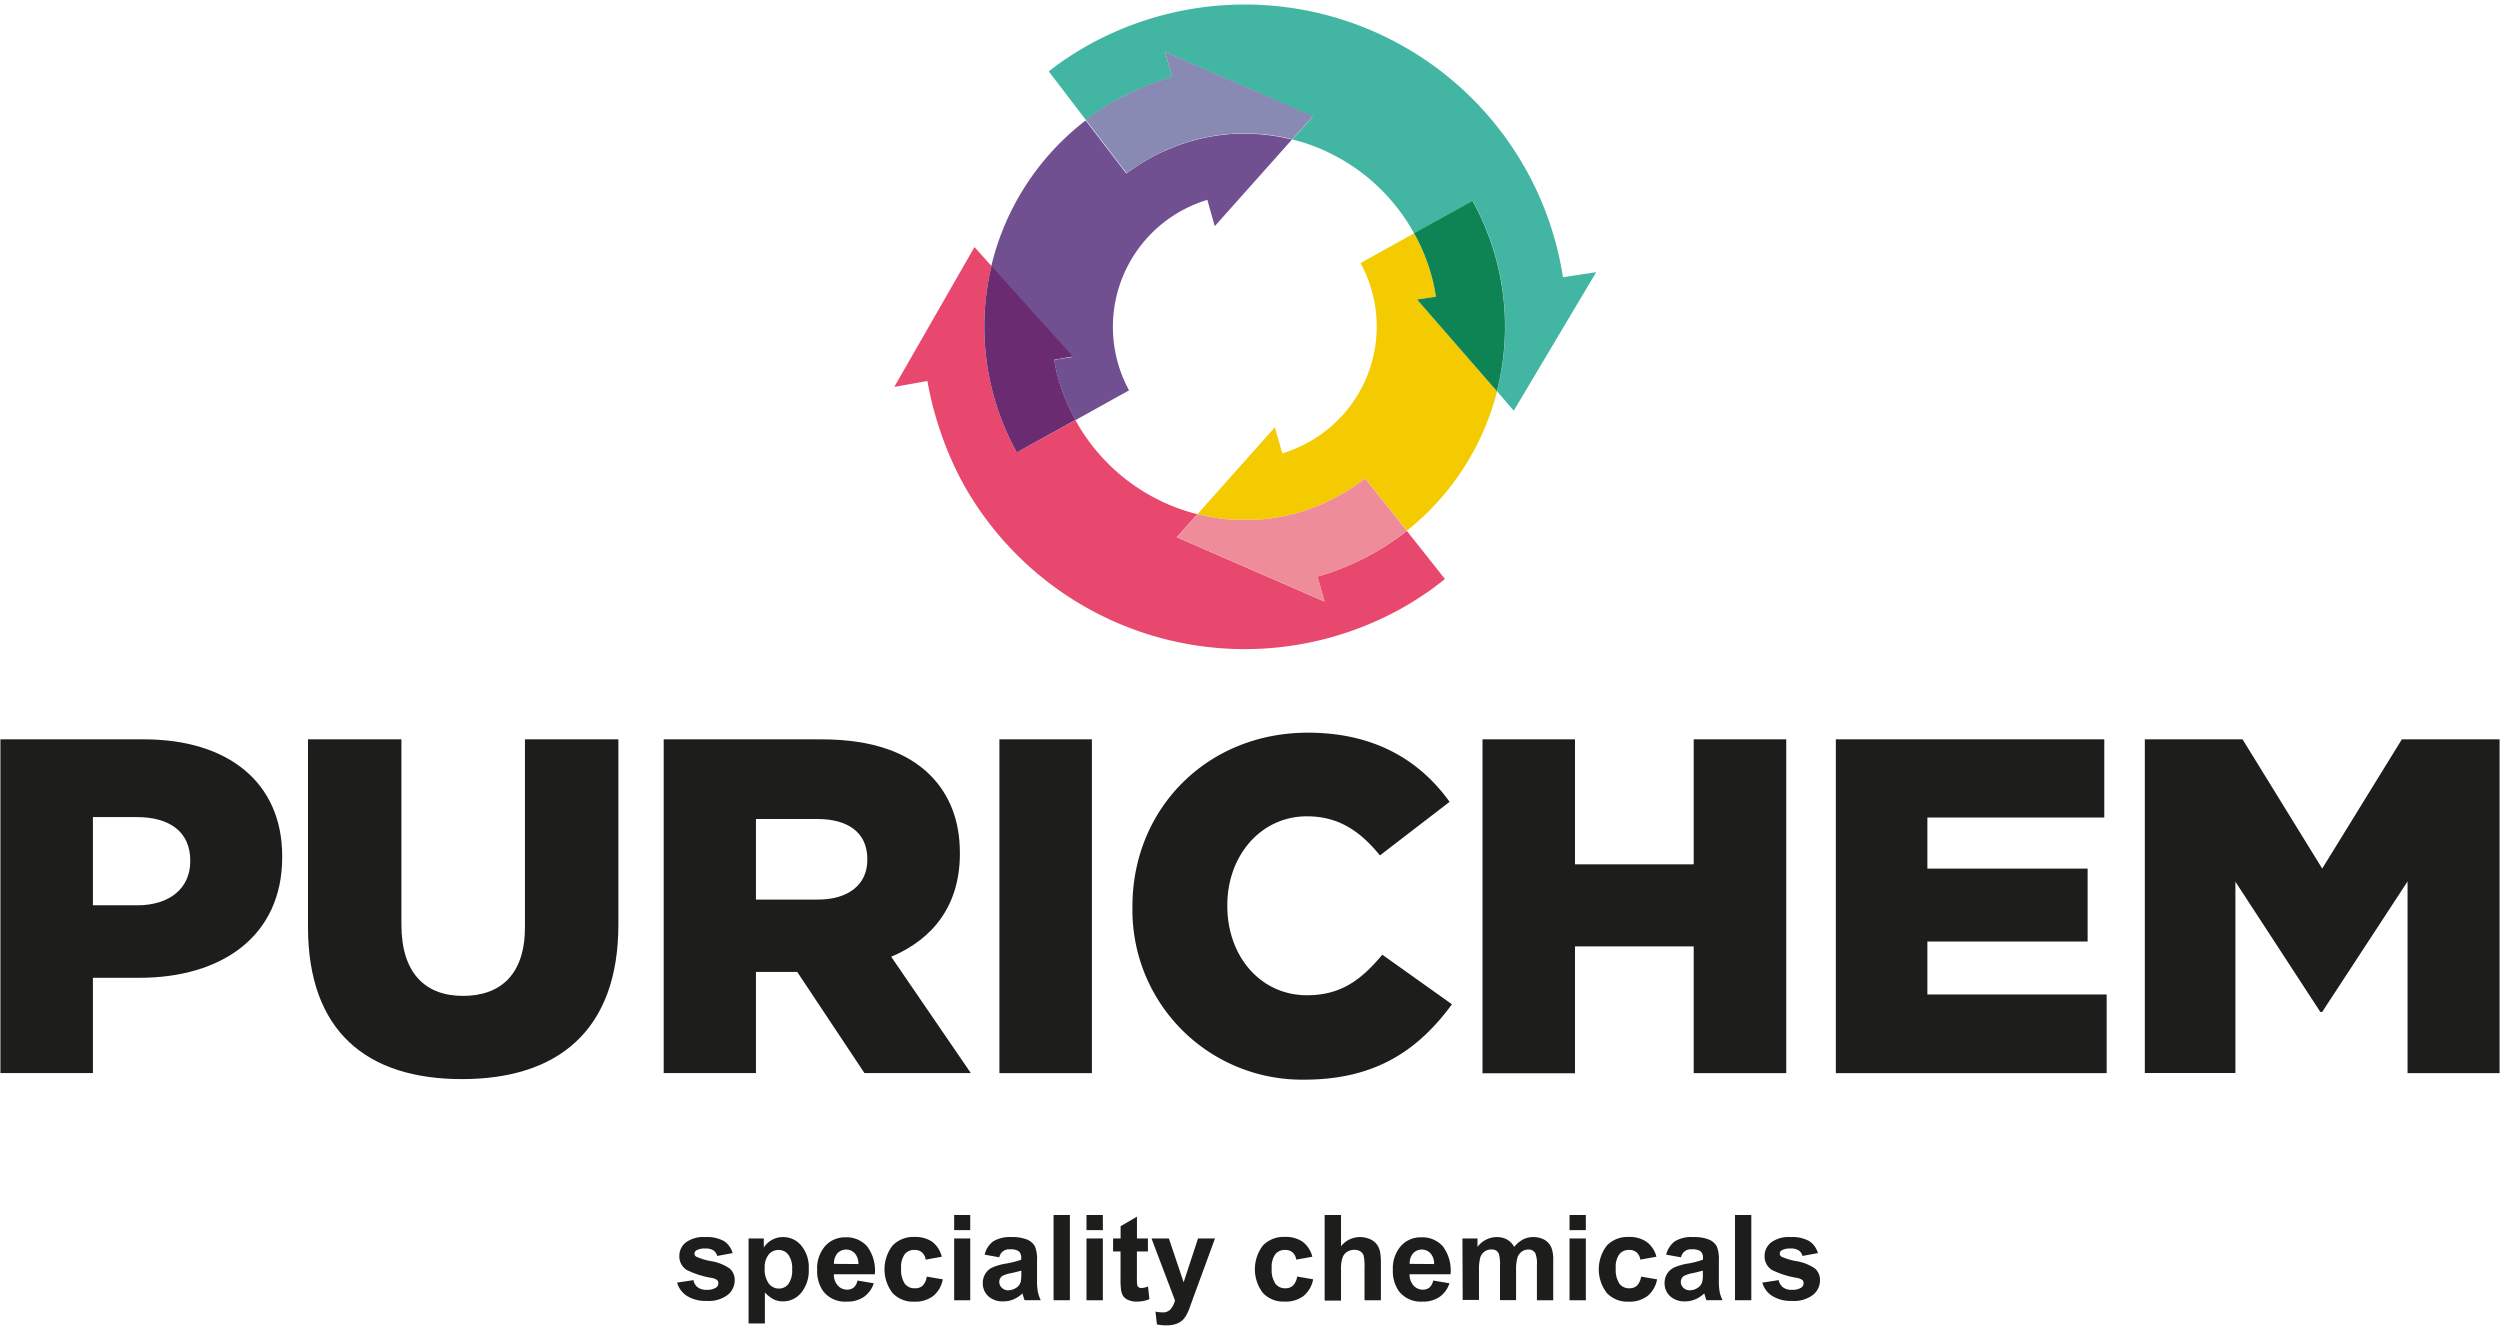 <svg id="Livello_1" data-name="Livello 1" xmlns="http://www.w3.org/2000/svg" viewBox="0 0 420 223"><defs><style>.cls-1{fill:#1d1d1b;}.cls-2{fill:none;}.cls-3{fill:#43b5a3;}.cls-4{fill:#715091;}.cls-5{fill:#6c66ab;}.cls-6{fill:#1555a2;}.cls-7{fill:#888ab4;}.cls-8{fill:#f4cb00;}.cls-9{fill:#09a338;}.cls-10{fill:#0e8454;}.cls-11{fill:#e8486d;}.cls-12{fill:#e63d17;}.cls-13{fill:#ee8d99;}.cls-14{fill:#841e6a;}.cls-15{fill:#6b2b71;}</style></defs><path class="cls-1" d="M.07,124.21H24.18c14.1,0,23.23,7.21,23.23,19.63V144c0,13.3-10.17,20.27-24,20.27H15.61v16H.07Zm23,27.88c5.44,0,8.89-2.88,8.89-7.37v-.16c0-4.81-3.45-7.29-9-7.29H15.61v14.82Z"/><path class="cls-1" d="M51.74,155.7V124.21h15.7v31.16c0,8.1,4,11.94,10.33,11.94s10.42-3.6,10.42-11.53V124.21h15.7v31.08c0,18-10.33,26-26.28,26S51.74,173.32,51.74,155.7Z"/><path class="cls-1" d="M111.5,124.21H138c8.65,0,14.5,2.25,18.26,6,3.29,3.29,5,7.69,5,13.06v.16c0,8.65-4.49,14.34-11.54,17.3l13.38,19.55H145.23l-11.3-17H127v17H111.5Zm25.88,26.92c5.2,0,8.33-2.56,8.33-6.65v-.16c0-4.49-3.29-6.73-8.41-6.73H127v13.54Z"/><path class="cls-1" d="M167.9,124.21h15.54v56.08H167.9Z"/><path class="cls-1" d="M190.25,152.41v-.16c0-16.34,12.5-29.16,29.48-29.16,11.38,0,18.91,4.81,23.8,11.62l-11.7,9c-3.2-3.93-6.81-6.57-12.26-6.57-7.85,0-13.38,6.73-13.38,14.9v.16c0,8.41,5.53,15,13.38,15,5.85,0,9.22-2.72,12.66-6.81l11.7,8.33c-5.37,7.29-12.42,12.66-24.76,12.66A28.48,28.48,0,0,1,190.25,152.41Z"/><path class="cls-1" d="M249.06,124.21H264.6v21h19.94v-21h15.55v56.08H284.54V159H264.6v21.31H249.06Z"/><path class="cls-1" d="M308.42,124.21h45.1v13.14H323.8v8.57h26.92v12.26H323.8v8.89h30.12v13.22h-45.5Z"/><path class="cls-1" d="M360.33,124.21h16.42l13.38,21.71,13.38-21.71h16.42v56.08H404.47V148.08L390.13,170h-.32l-14.26-21.87v32.13H360.33Z"/><path class="cls-1" d="M113.75,215.48l2.75-.42a2,2,0,0,0,.71,1.21,2.4,2.4,0,0,0,1.51.42,2.72,2.72,0,0,0,1.6-.39.88.88,0,0,0,.36-.74.71.71,0,0,0-.2-.51,2.13,2.13,0,0,0-.91-.36,14.87,14.87,0,0,1-4.21-1.34,2.68,2.68,0,0,1-1.23-2.34,2.87,2.87,0,0,1,1.06-2.26,5,5,0,0,1,3.3-.92,5.8,5.8,0,0,1,3.17.69,3.57,3.57,0,0,1,1.42,2l-2.59.48a1.63,1.63,0,0,0-.63-.93,2.34,2.34,0,0,0-1.32-.32,2.88,2.88,0,0,0-1.55.31.64.64,0,0,0-.32.55.62.62,0,0,0,.28.5,10.35,10.35,0,0,0,2.56.77,7.63,7.63,0,0,1,3.06,1.22,2.52,2.52,0,0,1,.86,2,3.11,3.11,0,0,1-1.19,2.45,5.23,5.23,0,0,1-3.52,1,5.82,5.82,0,0,1-3.36-.86A3.94,3.94,0,0,1,113.75,215.48Z"/><path class="cls-1" d="M125.76,208.06h2.56v1.53a3.8,3.8,0,0,1,1.34-1.27,3.7,3.7,0,0,1,1.89-.49,3.93,3.93,0,0,1,3.06,1.42,5.72,5.72,0,0,1,1.26,3.94,5.9,5.9,0,0,1-1.27,4,3.94,3.94,0,0,1-3.07,1.44,3.5,3.5,0,0,1-1.56-.34,5.51,5.51,0,0,1-1.47-1.17v5.22h-2.74Zm2.71,5a4,4,0,0,0,.7,2.59,2.12,2.12,0,0,0,1.68.83,2,2,0,0,0,1.6-.76,4,4,0,0,0,.63-2.52,3.78,3.78,0,0,0-.65-2.42,2,2,0,0,0-1.62-.79,2.12,2.12,0,0,0-1.67.77A3.43,3.43,0,0,0,128.47,213.07Z"/><path class="cls-1" d="M144.06,215.13l2.73.46a4.41,4.41,0,0,1-1.66,2.29,4.86,4.86,0,0,1-2.85.79,4.63,4.63,0,0,1-4-1.77,5.87,5.87,0,0,1-1-3.57,5.72,5.72,0,0,1,1.35-4,4.45,4.45,0,0,1,3.41-1.46,4.6,4.6,0,0,1,3.65,1.53,6.77,6.77,0,0,1,1.28,4.68h-6.88a2.73,2.73,0,0,0,.67,1.9,2.08,2.08,0,0,0,1.58.68,1.69,1.69,0,0,0,1.08-.35A2.14,2.14,0,0,0,144.06,215.13Zm.15-2.77a2.64,2.64,0,0,0-.61-1.81,2,2,0,0,0-2.91,0,2.58,2.58,0,0,0-.58,1.78Z"/><path class="cls-1" d="M158.22,211.13l-2.71.49a2,2,0,0,0-.62-1.22,1.83,1.83,0,0,0-1.25-.41,2,2,0,0,0-1.64.71,3.65,3.65,0,0,0-.61,2.36,4.23,4.23,0,0,0,.62,2.61,2,2,0,0,0,1.67.76A1.85,1.85,0,0,0,155,216a2.73,2.73,0,0,0,.7-1.53l2.69.46a4.73,4.73,0,0,1-1.61,2.8,5,5,0,0,1-3.19.95,4.74,4.74,0,0,1-3.63-1.44,6.54,6.54,0,0,1,0-8,4.83,4.83,0,0,1,3.67-1.43,5,5,0,0,1,3,.82A4.51,4.51,0,0,1,158.22,211.13Z"/><path class="cls-1" d="M160.3,206.66v-2.54H163v2.54Zm0,11.78V208.06H163v10.38Z"/><path class="cls-1" d="M167.91,211.23l-2.49-.45a3.89,3.89,0,0,1,1.44-2.23,5.3,5.3,0,0,1,3-.72,6.74,6.74,0,0,1,2.73.43,2.76,2.76,0,0,1,1.27,1.11,5.7,5.7,0,0,1,.36,2.45l0,3.21a10.67,10.67,0,0,0,.14,2,5.6,5.6,0,0,0,.49,1.4h-2.72c-.07-.19-.16-.46-.26-.82l-.1-.32a5,5,0,0,1-1.5,1,4.31,4.31,0,0,1-1.71.34,3.55,3.55,0,0,1-2.53-.87,2.91,2.91,0,0,1-.92-2.2,2.94,2.94,0,0,1,.42-1.56,2.76,2.76,0,0,1,1.18-1.06,9.2,9.2,0,0,1,2.18-.64,15.07,15.07,0,0,0,2.67-.67v-.28a1.41,1.41,0,0,0-.39-1.12,2.33,2.33,0,0,0-1.48-.34,1.64,1.64,0,0,0-1.8,1.3Zm3.67,2.23c-.35.11-.91.25-1.67.42a5.35,5.35,0,0,0-1.5.47,1.17,1.17,0,0,0-.53,1,1.33,1.33,0,0,0,.43,1,1.49,1.49,0,0,0,1.09.42,2.44,2.44,0,0,0,1.42-.49,1.71,1.71,0,0,0,.65-.91,5.44,5.44,0,0,0,.11-1.34Z"/><path class="cls-1" d="M177,218.44V204.12h2.74v14.32Z"/><path class="cls-1" d="M182.53,206.66v-2.54h2.75v2.54Zm0,11.78V208.06h2.75v10.38Z"/><path class="cls-1" d="M192.85,208.06v2.19H191v4.18a9.29,9.29,0,0,0,.06,1.48.56.56,0,0,0,.24.35.78.78,0,0,0,.46.13,3.45,3.45,0,0,0,1.11-.26l.23,2.13a5.52,5.52,0,0,1-2.17.41,3.32,3.32,0,0,1-1.33-.25,2,2,0,0,1-.88-.64,2.63,2.63,0,0,1-.38-1.07,13.11,13.11,0,0,1-.09-1.94v-4.52H187v-2.19h1.26V206l2.75-1.6v3.66Z"/><path class="cls-1" d="M193.45,208.06h2.92l2.48,7.37,2.42-7.37h2.85l-3.67,10-.65,1.81a7.13,7.13,0,0,1-.69,1.39,2.9,2.9,0,0,1-.75.77,3.18,3.18,0,0,1-1.05.47,5.44,5.44,0,0,1-1.4.16,7.35,7.35,0,0,1-1.55-.16l-.24-2.15a5.64,5.64,0,0,0,1.16.13,1.71,1.71,0,0,0,1.41-.56,4,4,0,0,0,.71-1.44Z"/><path class="cls-1" d="M220.47,211.13l-2.7.49a2,2,0,0,0-.62-1.22,1.84,1.84,0,0,0-1.26-.41,2,2,0,0,0-1.63.71,3.59,3.59,0,0,0-.61,2.36,4.17,4.17,0,0,0,.62,2.61,2,2,0,0,0,1.66.76,1.83,1.83,0,0,0,1.28-.44,2.74,2.74,0,0,0,.71-1.53l2.69.46a4.78,4.78,0,0,1-1.61,2.8,5,5,0,0,1-3.19.95,4.74,4.74,0,0,1-3.63-1.44,6.56,6.56,0,0,1,0-8,4.84,4.84,0,0,1,3.67-1.43,5,5,0,0,1,3,.82A4.49,4.49,0,0,1,220.47,211.13Z"/><path class="cls-1" d="M225.29,204.12v5.26a4,4,0,0,1,3.17-1.55,4.12,4.12,0,0,1,1.71.35,2.9,2.9,0,0,1,1.15.9,3.36,3.36,0,0,1,.53,1.21,11.22,11.22,0,0,1,.14,2.06v6.09h-2.75V213a8.4,8.4,0,0,0-.15-2.07,1.37,1.37,0,0,0-.55-.7,1.83,1.83,0,0,0-1-.26,2.3,2.3,0,0,0-1.22.33,1.93,1.93,0,0,0-.78,1,5.91,5.91,0,0,0-.25,2v5.2h-2.75V204.12Z"/><path class="cls-1" d="M240.78,215.13l2.73.46a4.47,4.47,0,0,1-1.66,2.29,4.86,4.86,0,0,1-2.85.79,4.63,4.63,0,0,1-4-1.77,5.87,5.87,0,0,1-1-3.57,5.72,5.72,0,0,1,1.35-4,4.45,4.45,0,0,1,3.41-1.46,4.6,4.6,0,0,1,3.65,1.53,6.77,6.77,0,0,1,1.28,4.68h-6.88a2.73,2.73,0,0,0,.67,1.9,2.08,2.08,0,0,0,1.58.68,1.69,1.69,0,0,0,1.08-.35A2.14,2.14,0,0,0,240.78,215.13Zm.15-2.77a2.64,2.64,0,0,0-.61-1.81,2,2,0,0,0-2.91,0,2.53,2.53,0,0,0-.58,1.78Z"/><path class="cls-1" d="M245.69,208.06h2.53v1.42a4.06,4.06,0,0,1,3.23-1.65,3.54,3.54,0,0,1,1.73.41,3.12,3.12,0,0,1,1.2,1.24,4.91,4.91,0,0,1,1.47-1.24,3.67,3.67,0,0,1,1.69-.41,3.87,3.87,0,0,1,1.94.46,2.84,2.84,0,0,1,1.18,1.37,5.87,5.87,0,0,1,.28,2.14v6.64H258.2v-5.93a4.54,4.54,0,0,0-.28-2,1.3,1.3,0,0,0-1.18-.59,1.9,1.9,0,0,0-1.08.35,2,2,0,0,0-.73,1,7.39,7.39,0,0,0-.23,2.15v5H252v-5.69a7.65,7.65,0,0,0-.15-1.95,1.34,1.34,0,0,0-.45-.66,1.49,1.49,0,0,0-.84-.21,2,2,0,0,0-1.14.34,1.91,1.91,0,0,0-.73,1,7.56,7.56,0,0,0-.22,2.14v5h-2.74Z"/><path class="cls-1" d="M263.68,206.66v-2.54h2.74v2.54Zm0,11.78V208.06h2.74v10.38Z"/><path class="cls-1" d="M278.28,211.13l-2.71.49a2,2,0,0,0-.62-1.22,1.83,1.83,0,0,0-1.25-.41,2,2,0,0,0-1.64.71,3.59,3.59,0,0,0-.61,2.36,4.23,4.23,0,0,0,.62,2.61,2,2,0,0,0,1.67.76A1.85,1.85,0,0,0,275,216a2.73,2.73,0,0,0,.7-1.53l2.69.46a4.73,4.73,0,0,1-1.61,2.8,5,5,0,0,1-3.19.95,4.74,4.74,0,0,1-3.63-1.44,6.54,6.54,0,0,1,0-8,4.81,4.81,0,0,1,3.67-1.43,5,5,0,0,1,3,.82A4.51,4.51,0,0,1,278.28,211.13Z"/><path class="cls-1" d="M282.41,211.23l-2.49-.45a3.94,3.94,0,0,1,1.44-2.23,5.32,5.32,0,0,1,3.05-.72,6.7,6.7,0,0,1,2.73.43,2.76,2.76,0,0,1,1.27,1.11,5.7,5.7,0,0,1,.36,2.45l0,3.21a10.87,10.87,0,0,0,.13,2,6,6,0,0,0,.49,1.4h-2.71c-.08-.19-.16-.46-.27-.82a3.31,3.31,0,0,0-.1-.32,4.85,4.85,0,0,1-1.5,1,4.25,4.25,0,0,1-1.71.34,3.51,3.51,0,0,1-2.52-.87,2.88,2.88,0,0,1-.93-2.2,2.94,2.94,0,0,1,.42-1.56,2.82,2.82,0,0,1,1.18-1.06,9.35,9.35,0,0,1,2.18-.64,14.83,14.83,0,0,0,2.67-.67v-.28a1.41,1.41,0,0,0-.39-1.12,2.31,2.31,0,0,0-1.48-.34,1.64,1.64,0,0,0-1.8,1.3Zm3.67,2.23c-.35.11-.91.25-1.67.42a5.14,5.14,0,0,0-1.49.47,1.16,1.16,0,0,0-.54,1,1.33,1.33,0,0,0,.43,1,1.49,1.49,0,0,0,1.09.42,2.42,2.42,0,0,0,1.42-.49,1.71,1.71,0,0,0,.65-.91,5.44,5.44,0,0,0,.11-1.34Z"/><path class="cls-1" d="M291.48,218.44V204.12h2.74v14.32Z"/><path class="cls-1" d="M296.07,215.48l2.75-.42a2,2,0,0,0,.72,1.21,2.39,2.39,0,0,0,1.5.42,2.72,2.72,0,0,0,1.6-.39.88.88,0,0,0,.36-.74.7.7,0,0,0-.19-.51,2.19,2.19,0,0,0-.92-.36,15,15,0,0,1-4.21-1.34,2.68,2.68,0,0,1-1.23-2.34,2.88,2.88,0,0,1,1.07-2.26,5,5,0,0,1,3.3-.92,5.79,5.79,0,0,1,3.16.69,3.59,3.59,0,0,1,1.43,2l-2.59.48a1.63,1.63,0,0,0-.63-.93,2.35,2.35,0,0,0-1.33-.32,2.88,2.88,0,0,0-1.55.31.63.63,0,0,0-.31.55.61.61,0,0,0,.27.5,10.34,10.34,0,0,0,2.57.77,7.63,7.63,0,0,1,3.06,1.22,2.55,2.55,0,0,1,.86,2,3.14,3.14,0,0,1-1.19,2.45,5.26,5.26,0,0,1-3.53,1,5.79,5.79,0,0,1-3.35-.86A3.91,3.91,0,0,1,296.07,215.48Z"/><path class="cls-2" d="M202.83,33.61A23.12,23.12,0,0,0,199.26,35a22.16,22.16,0,0,0-9.55,30.54l-9,5,.18.34a32.45,32.45,0,0,0,19.61,15.29l.68.17,13-14.6,1.25,4.39A23.4,23.4,0,0,0,219,74.73a22.15,22.15,0,0,0,9.55-30.54l9-5a32.42,32.42,0,0,0-19.29-15.49l-1.18-.31L204.08,38Z"/><path class="cls-3" d="M262.58,46.57A54.1,54.1,0,0,0,183.19,7.38c-1.13.62-2.33,1.34-3.57,2.15-1,.64-2.13,1.46-3.43,2.46l6.26,8.19c.25-.19.5-.36.75-.54l.73-.54c.37-.26.75-.5,1.13-.75l.7-.46c.43-.27.87-.53,1.31-.78l.6-.36c.65-.36,1.3-.71,2-1a43.18,43.18,0,0,1,7.27-2.81l-1.2-4.18,24.82,10.81-3.44,3.86h0l1.18.31A32.42,32.42,0,0,1,237.57,39.2l9.85-5.46A43.72,43.72,0,0,1,252,63.5q-.21,1-.48,2.07a1.16,1.16,0,0,1,0,.18h0L254.31,69l13.85-23.27Z"/><path class="cls-4" d="M177.09,60.46a32.11,32.11,0,0,0,1.24,4.89c.16.45.32.9.5,1.35l.19.45.38.9.25.52c.13.28.26.56.4.84l.28.52c.11.22.23.43.35.65l9-5A22.29,22.29,0,0,1,199.26,35a23.12,23.12,0,0,1,3.57-1.43L204.08,38l13-14.59-.16,0-.69-.15-.79-.18-.71-.13-.79-.13-.73-.1-.78-.09-.74-.07-.78-.05q-.37,0-.75,0l-.78,0h-.75l-.79,0-.75,0c-.26,0-.53,0-.79.06l-.75.07-.79.1-.74.1-.8.14-.73.14-.81.19-.72.17-.81.23-.7.2-.84.28-.66.23-.87.34-.62.25c-.32.13-.64.28-1,.43l-.51.23c-.49.24-1,.49-1.45.75-.84.45-1.57.89-2.21,1.3-.9.59-1.59,1.07-2.07,1.43l-6.82-8.91c-.18.13-.36.26-.53.4a43.58,43.58,0,0,0-15.35,24.13l13.68,15.2Z"/><path class="cls-5" d="M217.1,23.4h0l-.16,0Z"/><polygon class="cls-6" points="182.45 20.18 182.45 20.18 182.46 20.19 182.46 20.19 182.45 20.18"/><path class="cls-6" d="M183.2,19.64c-.25.18-.5.35-.75.54h0C182.7,20,183,19.82,183.2,19.64Z"/><polygon class="cls-6" points="217.1 23.39 220.54 19.53 217.1 23.39 217.1 23.39"/><polygon class="cls-6" points="182.46 20.19 182.46 20.19 189.28 29.1 182.46 20.19"/><path class="cls-7" d="M189.28,29.1c.48-.36,1.17-.84,2.07-1.43.64-.41,1.37-.85,2.21-1.3.48-.26,1-.51,1.45-.75l.51-.23c.32-.15.64-.3,1-.43l.62-.25.87-.34.66-.23.84-.28.7-.2.81-.23.72-.17.81-.19.73-.14.8-.14.74-.1.79-.1.75-.07c.26,0,.53-.05.79-.06l.75,0,.79,0h.75l.78,0q.38,0,.75,0l.78.05.74.07.78.09.73.1.79.13.71.13.79.18.69.15.16,0,3.44-3.86L195.72,8.72l1.2,4.18a43.18,43.18,0,0,0-7.27,2.81c-.68.33-1.33.68-2,1l-.6.36c-.44.25-.88.51-1.31.78l-.7.46c-.38.25-.76.49-1.13.75l-.73.54c-.25.18-.5.36-.74.55Z"/><path class="cls-8" d="M241.24,49.84a31.37,31.37,0,0,0-1.16-4.91,32.35,32.35,0,0,0-2.44-5.61l-.07-.12-9,5A22.22,22.22,0,0,1,219,74.73a23.4,23.4,0,0,1-3.57,1.44l-1.25-4.39-13,14.6.41.1.75.17.75.15.76.14.76.11.76.11.77.08.77.06.78,0c.25,0,.5,0,.76,0H210l.81,0,.74,0,.81-.08.74-.08.82-.11.73-.11.83-.16.71-.14.85-.21.69-.17.86-.26.66-.2.89-.32.62-.22.94-.38.56-.23,1-.49.44-.21c.49-.25,1-.51,1.46-.78.83-.47,1.56-.92,2.19-1.34.89-.6,1.57-1.09,2-1.46l7,8.81A43.69,43.69,0,0,0,251.5,65.75L238.07,50.33Z"/><polygon class="cls-8" points="238.07 50.33 251.5 65.75 251.5 65.75 238.07 50.33"/><path class="cls-8" d="M237.57,39.19l9.85-5.45-9.85,5.46.07.12Z"/><path class="cls-9" d="M262.6,56.84l0-.14s0,.09,0,.14Z"/><path class="cls-10" d="M237.64,39.32a32.35,32.35,0,0,1,2.44,5.61,31.37,31.37,0,0,1,1.16,4.91l-3.17.49L251.5,65.75c0-.06,0-.12,0-.18q.27-1,.48-2.07a43.72,43.72,0,0,0-4.6-29.76l-9.85,5.45Z"/><path class="cls-11" d="M228.6,94.07a43.16,43.16,0,0,1-7.27,2.8l1.19,4.19L197.7,90.25l3.45-3.87-.68-.17a32.45,32.45,0,0,1-19.61-15.29l-.18-.34L170.82,76a43.68,43.68,0,0,1-4.59-29.75c.1-.53.22-1.05.34-1.56l-2.86-3.18L150.24,65l5.56-1a56.2,56.2,0,0,0,2.12,8.28A55.07,55.07,0,0,0,162,81.59,54.13,54.13,0,0,0,235.82,102c1.13-.64,2.31-1.38,3.54-2.21,1-.65,2.11-1.49,3.39-2.52l-6.4-8.08,0,0A43.87,43.87,0,0,1,228.6,94.07Z"/><path class="cls-11" d="M180.67,70.58,170.82,76l9.86-5.45c-.12-.22-.24-.43-.35-.65C180.44,70.15,180.55,70.37,180.67,70.58Z"/><path class="cls-11" d="M201.14,86.38l.42.1-.41-.1-3.45,3.87Z"/><path class="cls-12" d="M236.35,89.16h0l0,0Z"/><path class="cls-13" d="M227.34,81.81c-.63.42-1.36.87-2.19,1.34-.48.27-1,.53-1.46.78l-.44.21-1,.49-.56.23-.94.38-.62.22-.89.32-.66.2-.86.26-.69.17-.85.21-.71.14-.83.16-.73.11-.82.11-.74.08-.81.08-.74,0-.81,0h-1.54c-.26,0-.51,0-.76,0l-.78,0-.77-.06-.77-.08-.76-.11-.76-.11-.76-.14-.75-.15-.75-.17-.42-.1-3.44,3.87,24.82,10.81-1.19-4.19a43.16,43.16,0,0,0,7.27-2.8,43.87,43.87,0,0,0,7.72-4.88l0,0-7-8.81C228.91,80.72,228.23,81.21,227.34,81.81Z"/><path class="cls-14" d="M166.58,44.72h0c-.12.51-.24,1-.34,1.56C166.33,45.75,166.45,45.24,166.58,44.72Z"/><path class="cls-15" d="M170.82,76l9.85-5.45c-.12-.21-.23-.43-.34-.65l-.28-.52c-.14-.28-.27-.56-.4-.84l-.25-.52-.38-.9-.19-.45c-.18-.45-.34-.9-.5-1.35a32.11,32.11,0,0,1-1.24-4.89l3.17-.54-13.68-15.2c-.13.52-.25,1-.35,1.56A43.68,43.68,0,0,0,170.82,76Z"/></svg>
